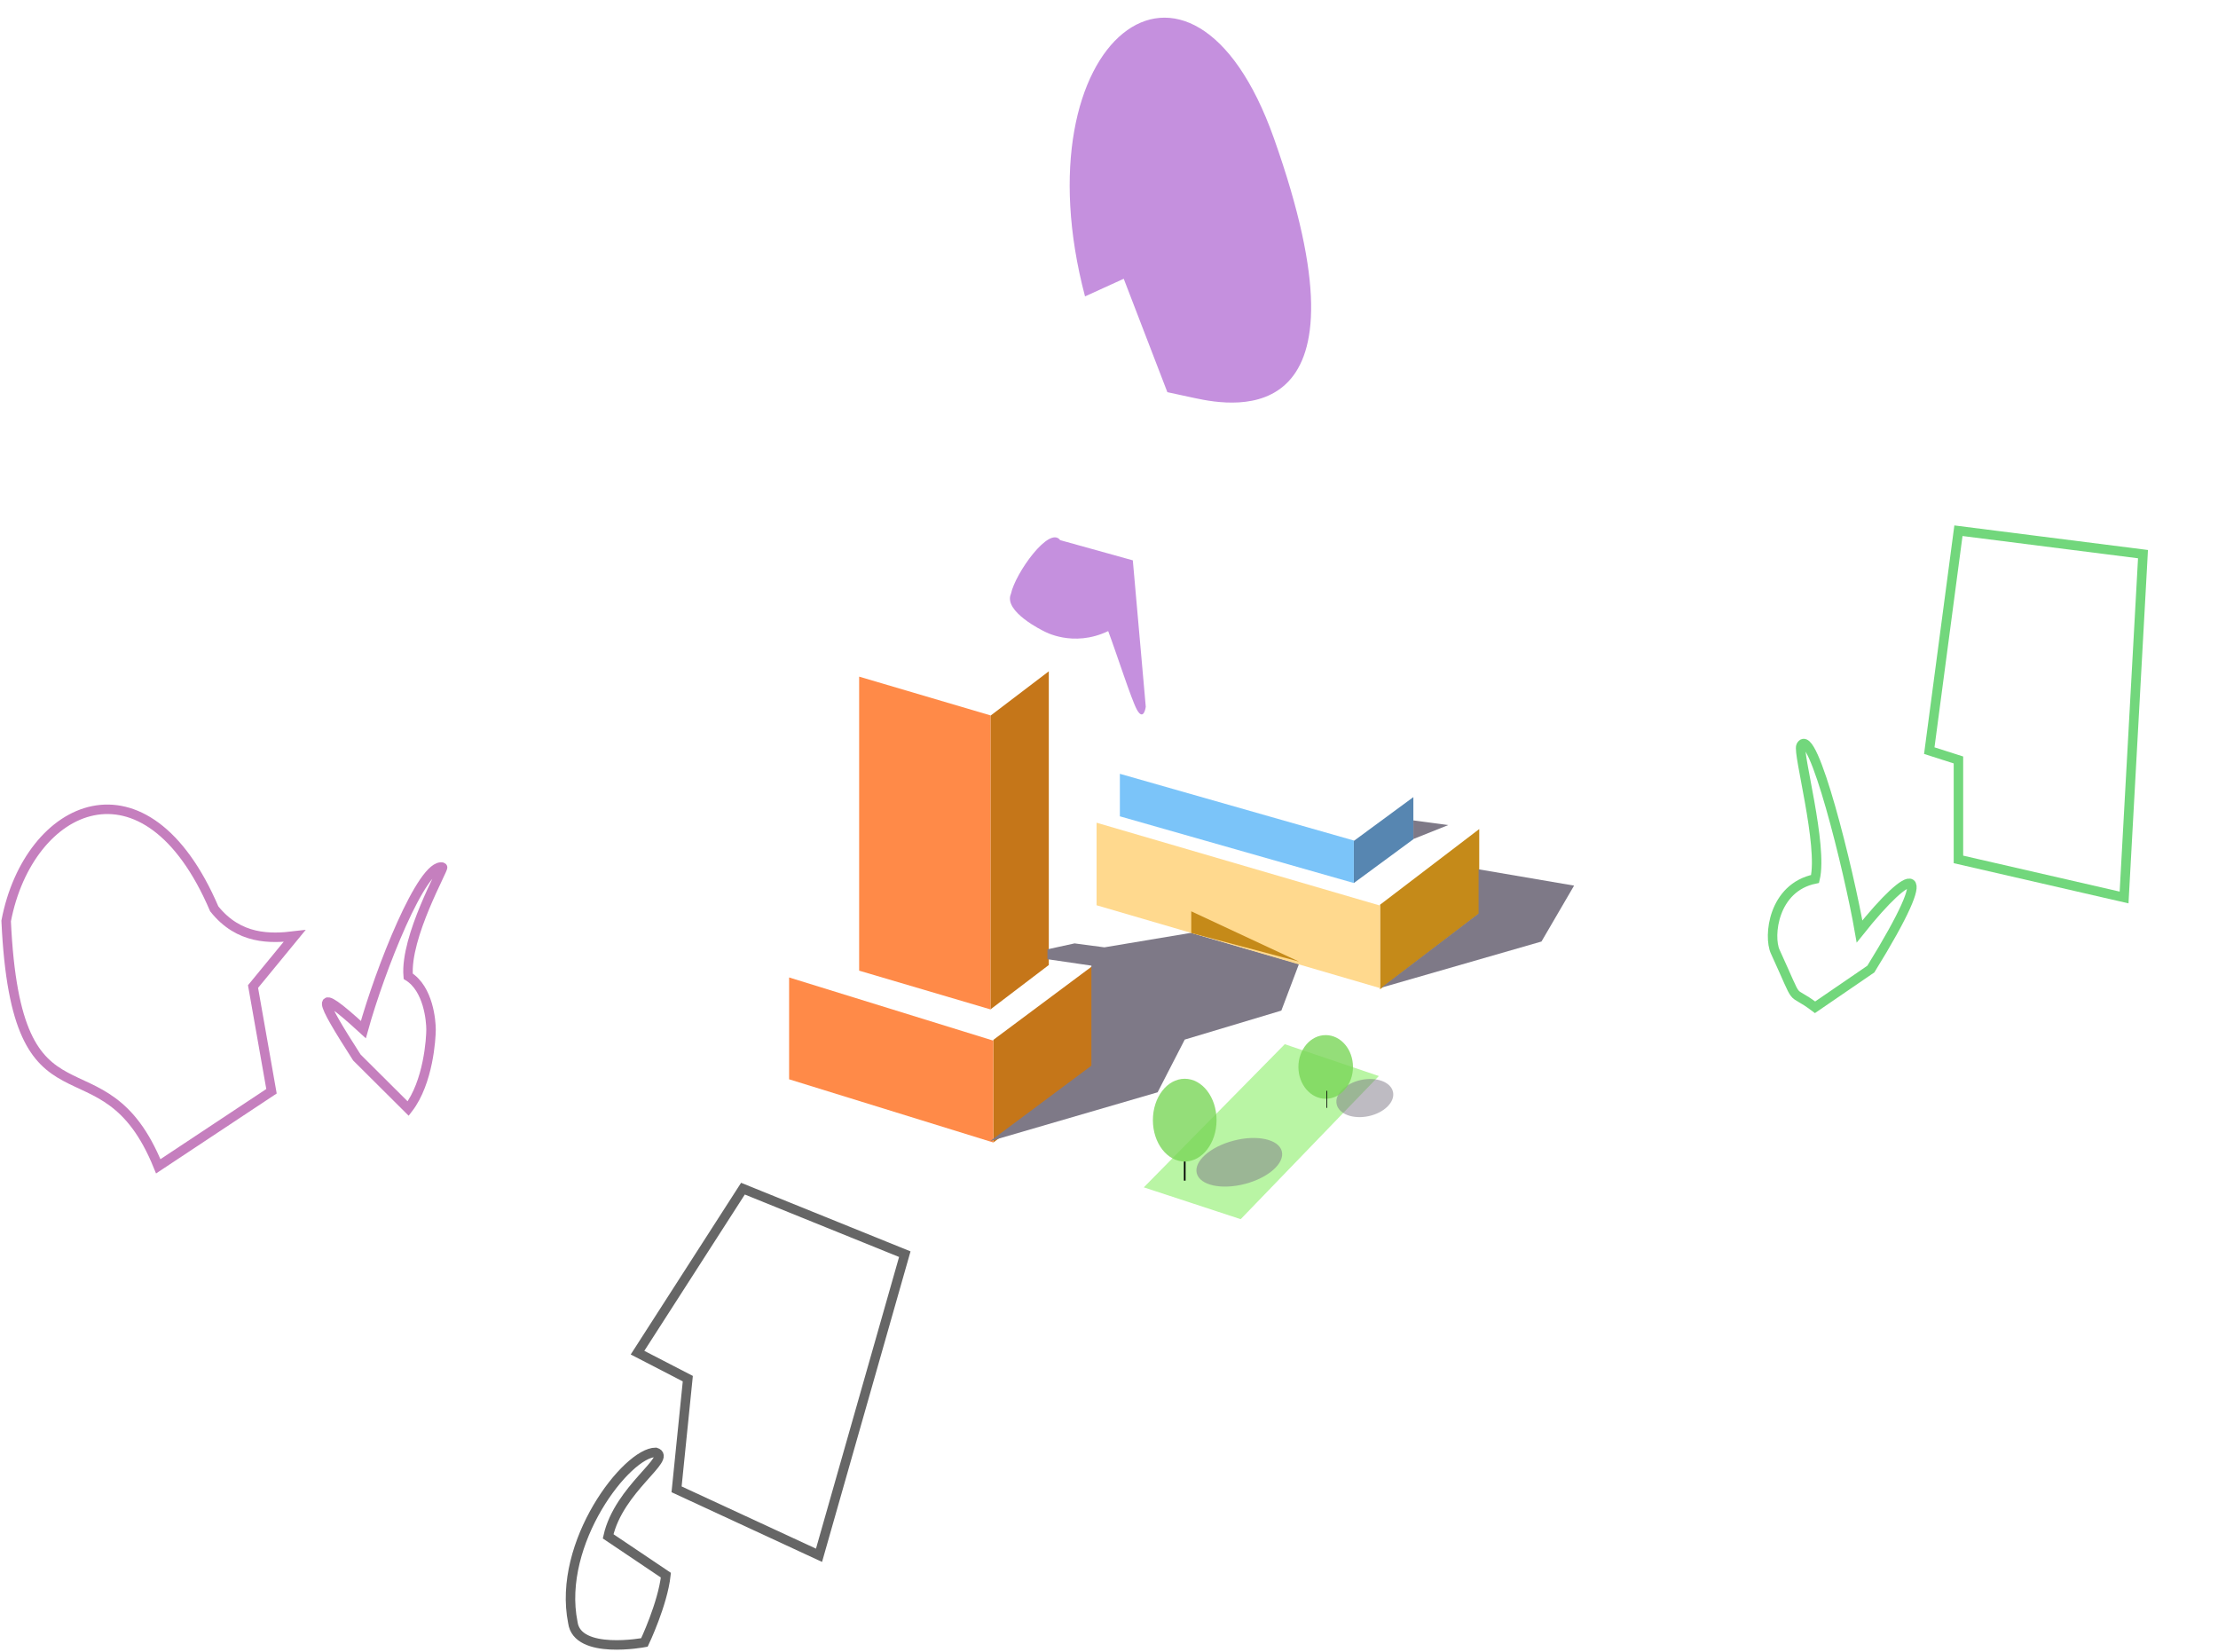 <svg width="936" height="697" viewBox="0 0 936 697" fill="none" xmlns="http://www.w3.org/2000/svg">
<path d="M417.972 302.023L442.6 283.288V407.226L417.972 425.96V302.023Z" fill="#C57619"/>
<path d="M419.202 438.804L460.922 407.711V450.35L419.202 482.129V438.804Z" fill="#C57619"/>
<path d="M362.558 285.535L417.972 301.886V425.961L362.558 409.61V285.535Z" fill="#FF8A48"/>
<path d="M333.004 412.479L419.204 439.154V482.13L333.004 455.455V412.479Z" fill="#FF8A48"/>
<path d="M488.519 460.939L417.855 481.538L460.58 449.707V407.495L442.028 404.777V400.606L453.472 398.104L466.06 399.772L502.592 393.655L548.165 406.803L540.732 426.463L499.963 438.696L488.519 460.939Z" fill="#7E7987"/>
<path d="M571.317 354.858L596.443 336.371V354.149L571.317 372.636V354.858Z" fill="#5786B1"/>
<path d="M582.377 381.795L624.245 349.852V385.52L582.377 417.463V381.795Z" fill="#C58A19"/>
<path d="M472.586 326.541L571.316 354.687V372.628L472.586 344.481V326.541Z" fill="#7BC4F9"/>
<path d="M462.757 347.183L582.378 382.142V416.974L462.757 382.014V347.183Z" fill="#FFD98E"/>
<path d="M623.966 366.843V385.52L582.937 416.78L650.506 397.316L664.268 373.724L623.966 366.843Z" fill="#7E7987"/>
<path d="M611.185 348.167L596.44 354.065V346.201L611.185 348.167Z" fill="#7E7987"/>
<path d="M502.709 384.564V393.725L548.166 405.777L502.709 384.564Z" fill="#C58A19"/>
<path d="M523.574 514.486L482.685 501.053L542.173 440.646L581.882 454.079L523.574 514.486Z" fill="#A8F28D" fill-opacity="0.8"/>
<ellipse cx="522.986" cy="490.476" rx="9.44" ry="18.537" transform="rotate(75.429 522.986 490.476)" fill="#7E7987" fill-opacity="0.5"/>
<ellipse cx="499.955" cy="472.693" rx="13.433" ry="17.463" fill="#79D658" fill-opacity="0.8"/>
<path d="M499.955 490.156V498.216" stroke="black" stroke-width="0.7"/>
<ellipse cx="575.962" cy="463.375" rx="7.799" ry="12.169" transform="rotate(77.76 575.962 463.375)" fill="#7E7987" fill-opacity="0.5"/>
<ellipse cx="559.445" cy="450.241" rx="11.514" ry="13.433" fill="#79D658" fill-opacity="0.8"/>
<path d="M559.925 460.315V467.511" stroke="black" stroke-width="0.3"/>
<g opacity="0.6">
<path d="M124.323 394.955C114.228 396.172 100.827 396.61 90.402 383.503C61.548 316.107 12.14 338.847 2.598 388.642C6.981 483.516 43.359 434.409 66.782 492.18L114.569 460.505L106.782 416.318L124.323 394.955Z" stroke="#9F2993" stroke-width="4"/>
<path d="M186.738 365.95C178.228 363.889 160.342 409.226 153.34 434.483C131.316 414.259 134.966 421.868 150.598 446.249L172.258 467.815C180.825 456.704 181.898 438.119 181.898 434.483C181.898 430.847 180.825 417.275 172.258 411.972C170.848 395.222 187.593 366.156 186.738 365.95Z" stroke="#9F2993" stroke-width="4"/>
<path d="M269.037 570.813L313.527 501.607L381.828 529.252L345.625 656.317L285.515 628.486L290.255 581.782L269.037 570.813Z" stroke="black" stroke-width="4"/>
<path d="M241.734 684.648C235.002 650.988 264.594 612.883 276.702 612.883C283.966 615.161 261.148 628.192 256.637 648.324L281.006 664.713C279.666 676.897 271.949 693.106 271.949 693.106C271.949 693.106 243.546 698.538 241.734 684.648Z" stroke="black" stroke-width="4"/>
<path d="M814.158 316.76L826.464 223.962L904.347 233.843L896.363 378.731L826.464 362.663L826.464 320.695L814.158 316.76Z" stroke="#14BD25" stroke-width="4"/>
<path d="M760.006 314.751C764.883 305.259 780.245 367.294 784.727 393.068C806.724 365.468 818.735 361.683 789.504 408.935L765.957 425.064C754.342 416.293 760.225 425.764 749.148 401.586C746.196 395.143 748.206 374.528 765.957 370.909C769.377 356.81 758.514 317.656 760.006 314.751Z" stroke="#14BD25" stroke-width="4"/>
<path d="M479.756 299.439C482.065 303.648 483.224 300.383 483.515 298.225L478.052 236.462L447.389 227.935C442.872 221.684 428.476 241.82 426.614 250.598C423.312 258.117 440.445 266.315 440.445 266.315C440.445 266.315 452.681 273.473 467.663 266.315C471.257 275.906 477.448 295.23 479.756 299.439Z" fill="#9E46C8"/>
<path d="M537.574 58.292C581.408 181.844 521.514 171.73 504.184 167.989L492.632 165.494L474.217 117.638L457.882 125.081C429.292 16.888 502.567 -40.379 537.574 58.292Z" fill="#9E46C8"/>
</g>
</svg>
